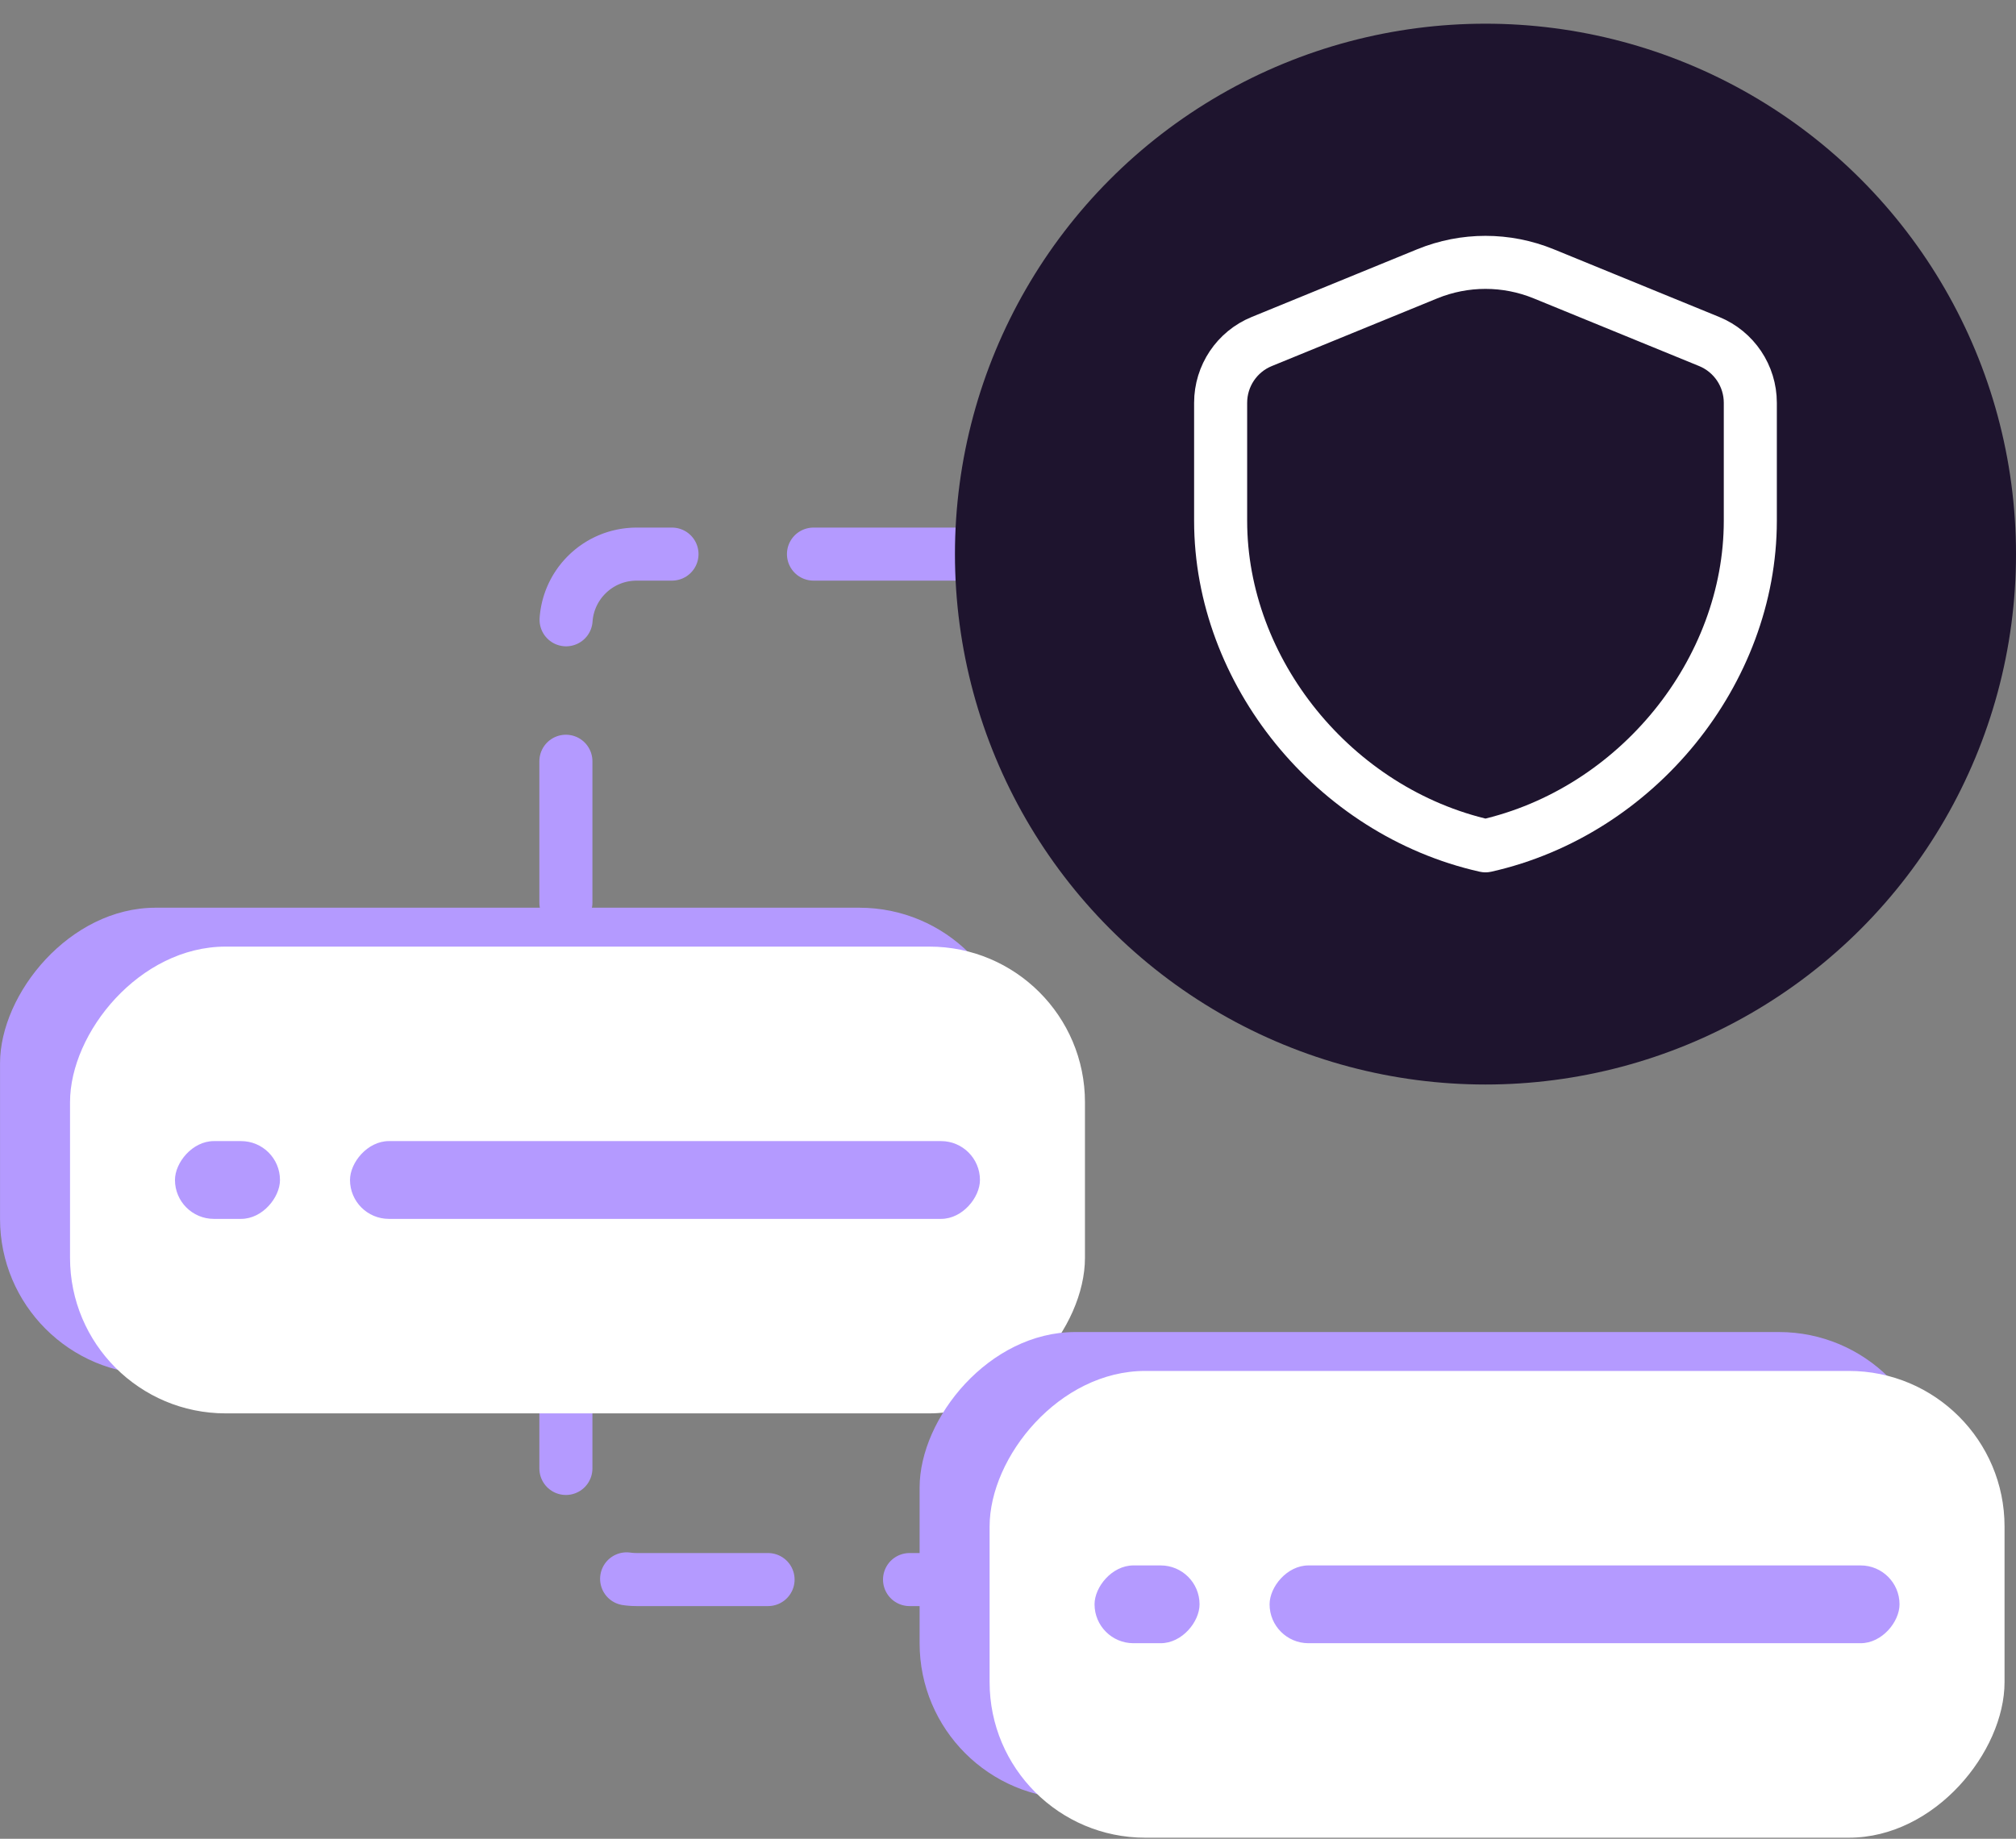 <svg width="57" height="52" viewBox="0 0 57 52" fill="none" xmlns="http://www.w3.org/2000/svg">
<rect x="0" y="0" width="57" height="52" fill="#808080" stroke="none"/>
<path d="M35 15.67L18 15.67C16.895 15.67 16 16.565 16 17.67L16 42.67C16 43.774 16.895 44.67 18 44.67L35 44.67" stroke="#B49AFF" stroke-width="1.5" stroke-linecap="round" stroke-dasharray="4 4"/>
<rect width="28.696" height="13.2" rx="4.4" transform="matrix(-1 0 0 1 28.697 25.67)" fill="#B49AFF"/>
<rect width="28.696" height="13.2" rx="4.4" transform="matrix(-1 0 0 1 30.676 26.77)" fill="white"/>
<rect width="17.811" height="2.2" rx="1.1" transform="matrix(-1 0 0 1 27.707 32.27)" fill="#B49AFF"/>
<rect width="2.969" height="2.2" rx="1.1" transform="matrix(-1 0 0 1 7.916 32.27)" fill="#B49AFF"/>
<rect width="28.696" height="13.2" rx="4.4" transform="matrix(-1 0 0 1 54.697 37.67)" fill="#B49AFF"/>
<rect width="28.696" height="13.2" rx="4.4" transform="matrix(-1 0 0 1 56.676 38.77)" fill="white"/>
<rect width="17.811" height="2.2" rx="1.1" transform="matrix(-1 0 0 1 53.707 44.27)" fill="#B49AFF"/>
<rect width="2.969" height="2.2" rx="1.1" transform="matrix(-1 0 0 1 33.916 44.27)" fill="#B49AFF"/>
<circle cx="42" cy="15.67" r="15" fill="#1E142E"/>
<path fill-rule="evenodd" clip-rule="evenodd" d="M49.488 14.73C49.488 18.981 46.294 22.955 42 23.92C37.706 22.954 34.512 18.981 34.512 14.73V11.391C34.512 10.631 34.971 9.945 35.675 9.658L40.355 7.743C41.41 7.312 42.59 7.312 43.645 7.743L48.325 9.658C49.029 9.947 49.488 10.631 49.488 11.391V14.73V14.73Z" stroke="white" stroke-width="1.5" stroke-linecap="round" stroke-linejoin="round"/>
</svg>
